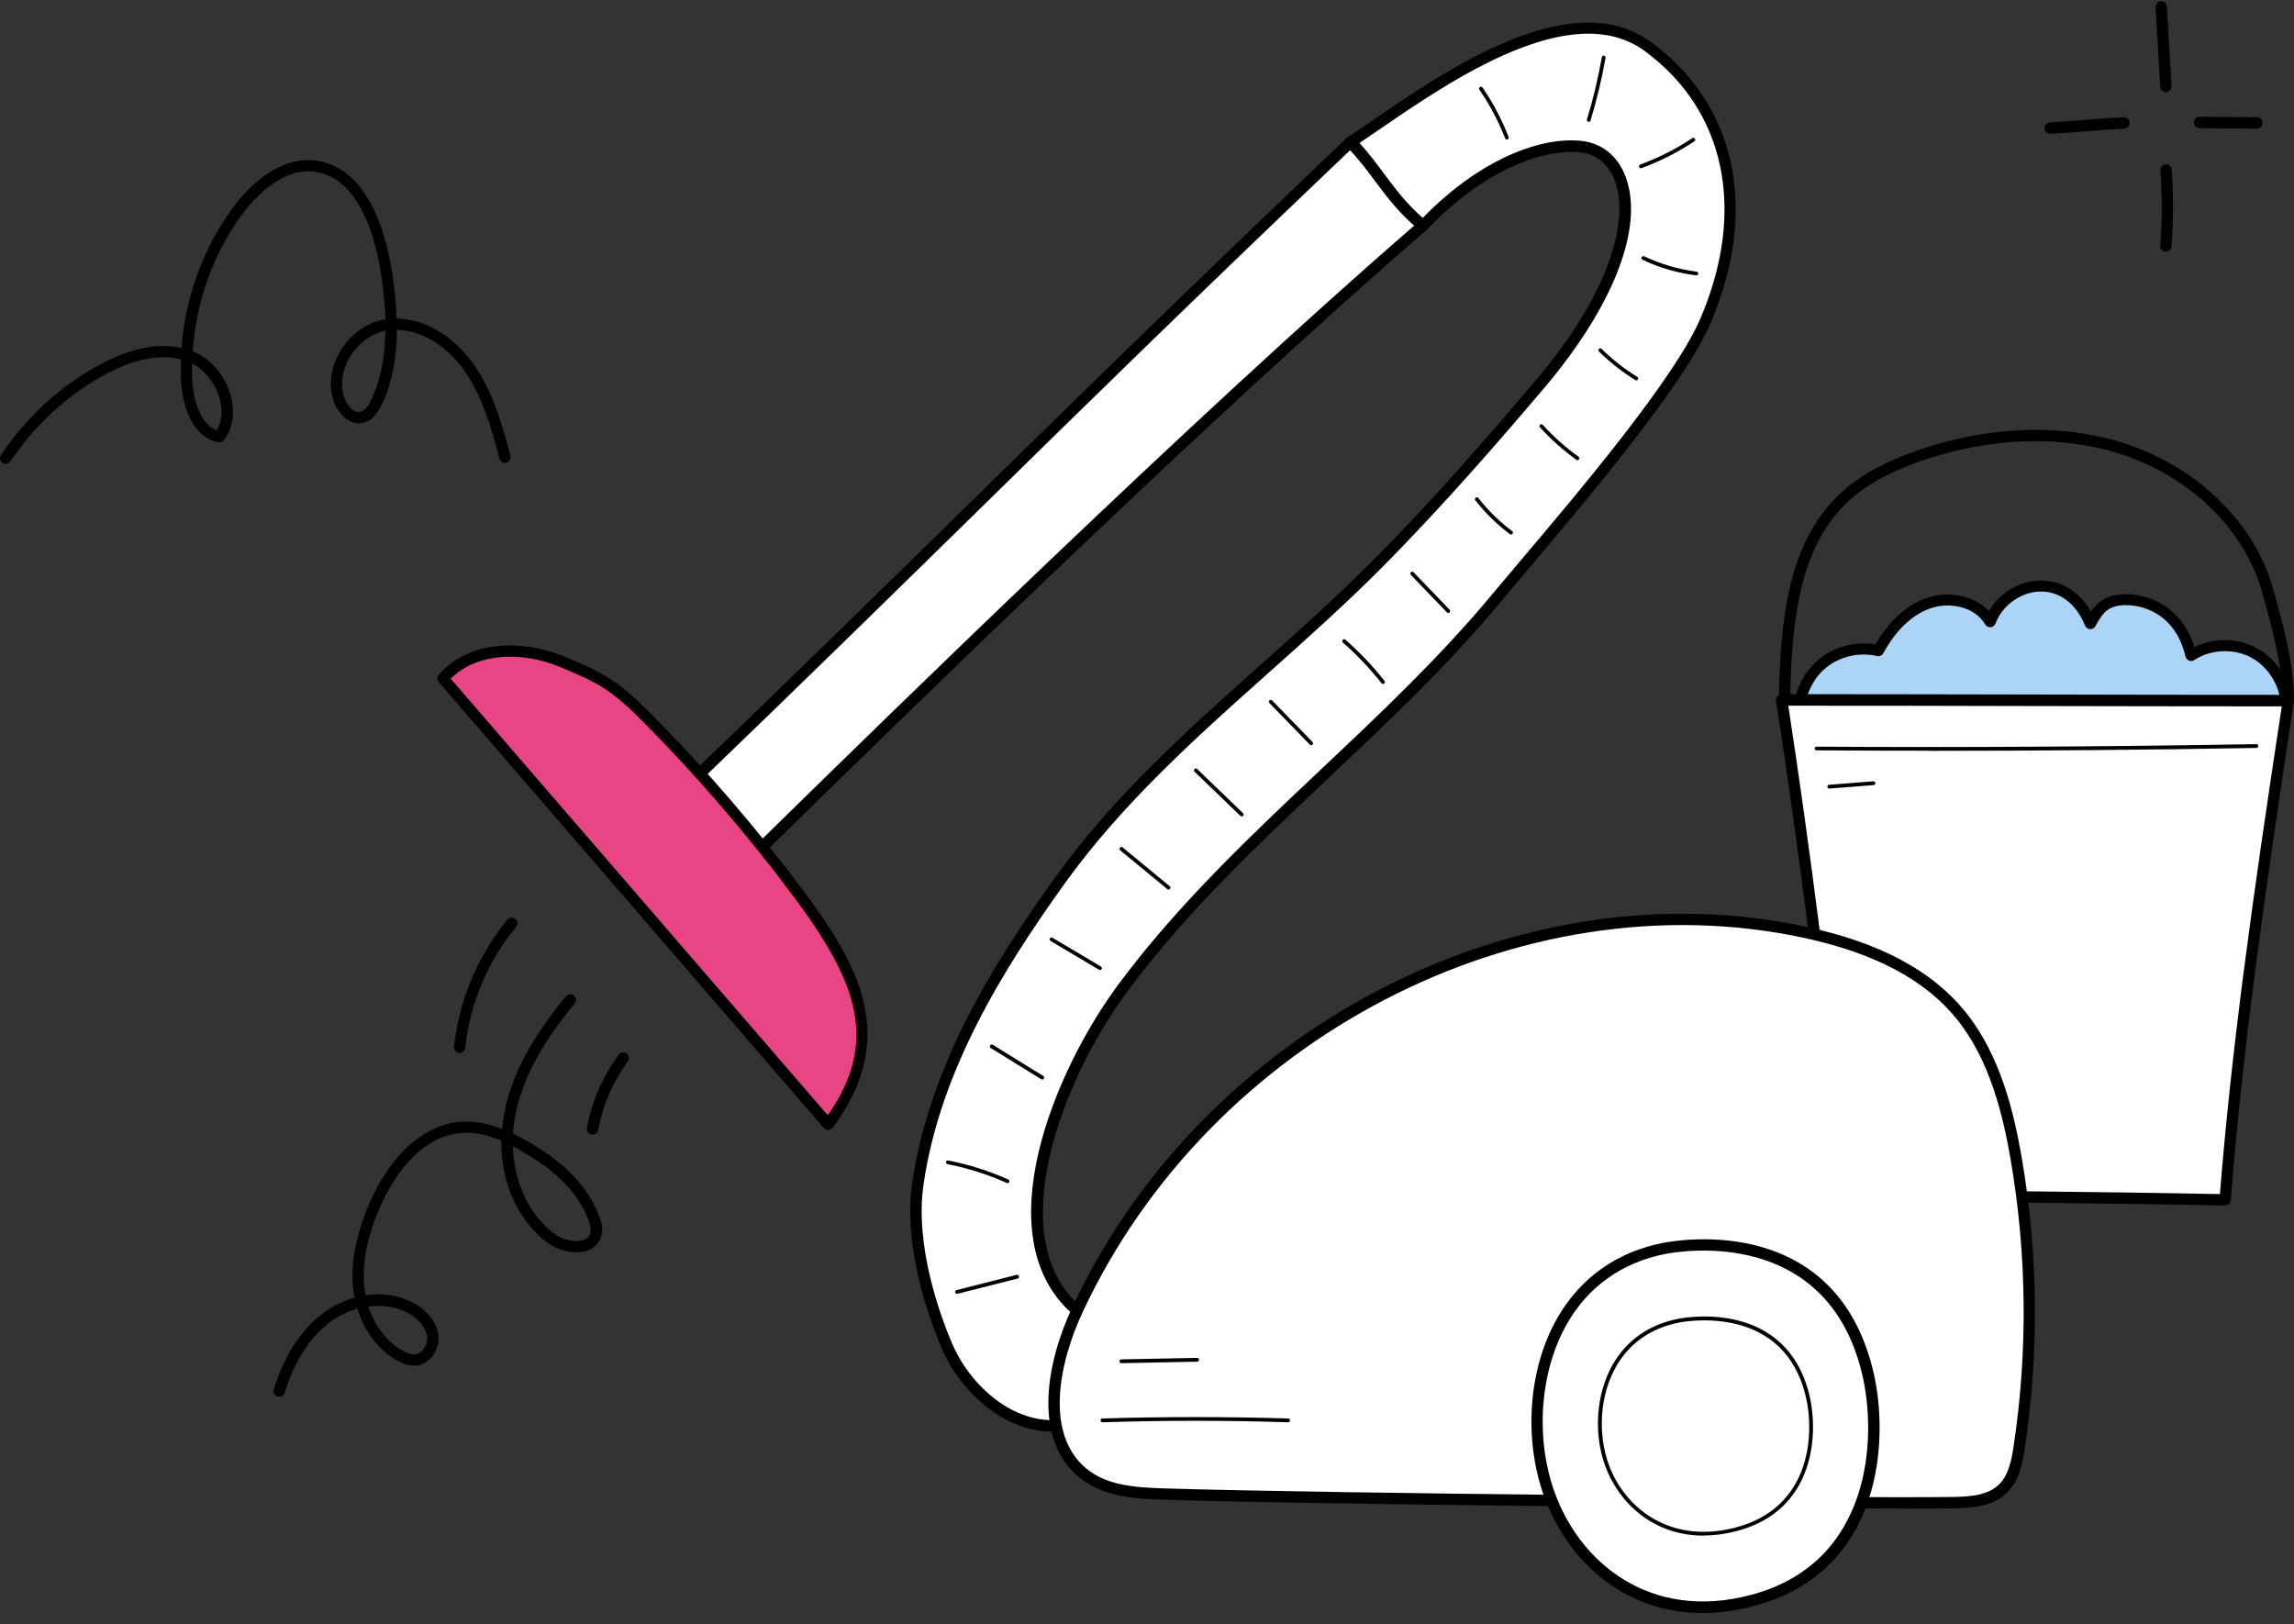 <?xml version="1.0" encoding="UTF-8"?> <svg xmlns="http://www.w3.org/2000/svg" width="185" height="131" viewBox="0 0 185 131" fill="none"><rect x="0" y="0" width="185" height="131" fill="#333333" stroke="none"/><g clip-path="url(#clip0_87_154)"><path d="M145.1 57.67C145.054 56.087 145.78 54.504 147.008 53.499C148.236 52.493 149.939 52.112 151.474 52.484C152.386 50.827 153.708 49.3 155.485 48.667C157.262 48.034 159.523 48.528 160.5 50.147C161.086 48.574 162.631 47.401 164.306 47.28C165.981 47.159 167.683 48.081 168.577 50.306C168.884 49.756 169.209 49.179 169.731 48.825C170.196 48.5 170.782 48.388 171.359 48.379C172.587 48.351 173.825 48.779 174.774 49.57C175.723 50.352 176.374 51.488 176.7 52.875C178.179 51.916 180.18 51.823 181.734 52.642C183.297 53.462 184.349 55.175 184.386 56.934C181.808 57.158 179.212 57.241 176.616 57.195C174.513 57.158 172.42 57.027 170.317 56.971C165.441 56.841 160.565 57.092 155.689 57.344C153.614 57.446 151.539 57.558 149.464 57.66C147.957 57.735 146.45 57.819 145.1 57.67Z" fill="#ACD4F7"></path><path d="M146.813 58.2C146.208 58.2 145.622 58.182 145.054 58.117C144.831 58.089 144.654 57.903 144.645 57.679C144.598 55.966 145.389 54.225 146.72 53.145C147.957 52.14 149.669 51.702 151.242 51.972C152.042 50.595 153.373 48.937 155.336 48.239C156.946 47.662 159.132 47.932 160.407 49.282C161.198 47.904 162.677 46.945 164.278 46.834C166.083 46.703 167.665 47.625 168.623 49.347C168.847 49.012 169.116 48.695 169.47 48.453C169.954 48.118 170.587 47.941 171.34 47.923C172.68 47.895 174.029 48.37 175.053 49.217C175.928 49.943 176.588 50.958 176.97 52.187C178.514 51.423 180.403 51.432 181.939 52.242C183.651 53.145 184.795 54.989 184.832 56.934C184.832 57.176 184.656 57.381 184.414 57.4C181.827 57.623 179.194 57.707 176.598 57.661C175.425 57.642 174.243 57.586 173.09 57.54C172.178 57.502 171.229 57.465 170.298 57.437C165.441 57.307 160.491 57.568 155.708 57.809L149.483 58.126C148.59 58.173 147.687 58.219 146.803 58.219L146.813 58.2ZM145.566 57.242C146.775 57.325 148.134 57.26 149.446 57.186L155.671 56.869C160.472 56.618 165.441 56.367 170.335 56.497C171.275 56.525 172.224 56.562 173.145 56.599C174.29 56.646 175.472 56.692 176.635 56.72C179.045 56.767 181.492 56.692 183.902 56.497C183.725 55.063 182.804 53.704 181.529 53.024C180.124 52.28 178.282 52.363 176.951 53.239C176.83 53.322 176.672 53.332 176.532 53.276C176.393 53.22 176.29 53.099 176.253 52.95C175.956 51.665 175.341 50.604 174.485 49.896C173.62 49.179 172.494 48.788 171.368 48.807C170.791 48.816 170.335 48.947 169.991 49.179C169.544 49.487 169.247 50.027 168.977 50.511C168.893 50.669 168.726 50.753 168.549 50.743C168.372 50.734 168.223 50.623 168.149 50.455C167.414 48.621 165.99 47.597 164.343 47.718C162.854 47.83 161.449 48.882 160.928 50.287C160.863 50.455 160.714 50.567 160.537 50.585C160.36 50.604 160.193 50.52 160.1 50.362C159.207 48.872 157.132 48.537 155.634 49.077C153.801 49.738 152.572 51.404 151.874 52.689C151.772 52.866 151.567 52.959 151.363 52.913C149.967 52.578 148.404 52.931 147.287 53.834C146.273 54.654 145.631 55.929 145.556 57.232L145.566 57.242Z" fill="black"></path><path d="M184.535 56.507C182.199 71.84 180.403 84.491 179.436 96.761C169.107 96.557 158.937 96.492 148.776 96.417C147.343 83.151 145.705 69.689 143.668 56.441C157.281 56.441 170.401 56.497 184.535 56.497V56.507Z" fill="white"></path><path d="M179.445 97.227C169.117 97.022 158.788 96.957 148.795 96.883C148.562 96.883 148.367 96.706 148.339 96.473C146.664 80.926 145.035 68.237 143.23 56.516C143.212 56.386 143.249 56.246 143.333 56.144C143.416 56.041 143.547 55.985 143.677 55.985C150.423 55.985 157.188 56.004 163.729 56.013C170.456 56.032 177.416 56.041 184.544 56.041C184.674 56.041 184.805 56.097 184.888 56.2C184.972 56.302 185.009 56.432 184.991 56.562C182.469 73.143 180.822 85.05 179.901 96.79C179.882 97.032 179.687 97.209 179.445 97.209V97.227ZM149.195 95.97C158.928 96.035 168.977 96.11 179.026 96.305C179.947 84.799 181.557 73.097 184.014 56.972C177.072 56.972 170.289 56.954 163.729 56.944C157.355 56.926 150.777 56.916 144.217 56.916C145.975 68.395 147.566 80.842 149.204 95.98L149.195 95.97Z" fill="black"></path><path d="M184.535 56.962C184.284 56.962 184.079 56.758 184.079 56.506C184.079 53.779 183.288 50.762 182.395 47.653C180.99 42.719 176.7 38.52 171.21 36.686C166.297 35.048 160.491 35.234 154.861 37.207C152.34 38.092 150.516 39.097 149.12 40.382C144.998 44.162 144.505 50.306 144.366 56.274C144.366 56.525 144.142 56.72 143.9 56.72C143.649 56.72 143.444 56.506 143.454 56.255C143.603 50.092 144.114 43.733 148.506 39.712C150.004 38.343 151.93 37.273 154.564 36.351C160.389 34.312 166.409 34.117 171.508 35.82C177.286 37.747 181.799 42.179 183.288 47.401C184.191 50.576 185 53.657 185 56.497C185 56.748 184.795 56.953 184.544 56.953L184.535 56.962Z" fill="black"></path><path d="M155.531 60.546C152.517 60.546 149.502 60.537 146.496 60.518C146.413 60.518 146.347 60.453 146.347 60.369C146.347 60.286 146.413 60.22 146.496 60.22C158.258 60.295 170.196 60.22 181.967 60.016C182.05 60.016 182.125 60.081 182.125 60.165C182.125 60.248 182.06 60.323 181.976 60.323C173.211 60.481 164.343 60.556 155.531 60.556V60.546Z" fill="black"></path><path d="M147.52 63.6C147.446 63.6 147.371 63.535 147.371 63.461C147.371 63.377 147.427 63.302 147.511 63.293L151.074 63.014C151.158 63.014 151.233 63.069 151.242 63.153C151.242 63.237 151.186 63.312 151.102 63.321L147.539 63.6C147.539 63.6 147.539 63.6 147.529 63.6H147.52Z" fill="black"></path><path d="M54.871 63.907C78.431 41.21 85.159 34.088 108.923 11.447C111.035 13.877 112.478 15.087 114.757 18.197C92.714 37.226 59.803 70.061 59.691 70.024C57.207 67.324 57.756 66.756 54.871 63.898V63.907Z" fill="white"></path><path d="M59.709 70.499C59.663 70.499 59.617 70.489 59.561 70.471C59.477 70.452 59.412 70.405 59.356 70.34C58.184 69.074 57.672 68.264 57.179 67.473C56.611 66.579 56.081 65.741 54.555 64.233C54.471 64.149 54.415 64.028 54.415 63.907C54.415 63.786 54.471 63.665 54.555 63.581C64.902 53.611 71.927 46.722 78.729 40.056C87.243 31.705 95.282 23.82 108.616 11.121C108.709 11.038 108.83 10.991 108.951 10.991C109.072 10.991 109.193 11.056 109.277 11.149C109.975 11.959 110.607 12.63 111.212 13.281C112.44 14.594 113.594 15.841 115.13 17.927C115.269 18.122 115.241 18.392 115.055 18.541C97.143 34.005 71.611 59.02 63.218 67.24C62.203 68.236 61.412 69.009 60.863 69.549C60.063 70.331 59.886 70.508 59.719 70.508L59.709 70.499ZM55.522 63.917C56.871 65.294 57.42 66.151 57.942 66.989C58.37 67.668 58.807 68.367 59.709 69.381C60.203 68.897 61.254 67.882 62.566 66.588C70.913 58.415 96.203 33.632 114.125 18.132C112.747 16.288 111.668 15.134 110.533 13.905C110.012 13.347 109.472 12.769 108.886 12.108C95.766 24.611 87.792 32.431 79.362 40.708C72.634 47.299 65.693 54.123 55.522 63.917Z" fill="black"></path><path d="M114.757 18.197C120.015 12.648 125.179 11.438 127.719 11.847C131.953 12.536 133.497 19.965 124.23 30.932C120.415 35.438 115.716 40.838 111.007 45.558C102.494 54.094 92.537 61.16 85.456 71.038C80.227 78.337 75.332 86.436 74.02 95.485C73.416 99.637 74.709 104.637 76.328 108.472C77.947 112.308 81.697 115.399 85.652 114.961C87.736 114.738 89.988 112.876 89.448 110.744C89.122 109.459 87.699 106.443 86.74 105.586C79.976 99.572 85.624 86.297 90.602 79.603C99.32 67.873 111.426 59.401 120.722 48.174C124.695 43.379 135.079 31.649 137.554 25.84C141.509 16.549 139.378 8.524 132.921 3.767C126.007 -1.335 114.329 7.9 108.932 11.447C111.277 13.942 112.115 15.99 114.767 18.197H114.757Z" fill="white"></path><path d="M84.898 115.464C80.869 115.464 77.37 112.15 75.9 108.649C74.951 106.387 72.811 100.578 73.564 95.42C74.942 85.953 80.152 77.648 85.084 70.778C89.792 64.205 95.85 58.796 101.712 53.574C104.708 50.902 107.807 48.127 110.682 45.241C115.697 40.214 120.61 34.498 123.876 30.644C130.185 23.187 131.301 17.471 130.241 14.603C129.766 13.319 128.845 12.509 127.645 12.313C125.495 11.969 120.433 12.881 115.083 18.523C114.915 18.7 114.646 18.718 114.46 18.56C112.85 17.219 111.901 15.953 110.896 14.613C110.226 13.71 109.528 12.779 108.588 11.773C108.495 11.671 108.449 11.54 108.467 11.41C108.486 11.28 108.56 11.159 108.672 11.084C109.258 10.693 109.937 10.237 110.645 9.744C116.674 5.61 126.761 -1.316 133.181 3.413C140.048 8.478 141.835 16.931 137.964 26.036C135.861 30.988 128.045 40.214 123.383 45.735C122.49 46.796 121.699 47.727 121.066 48.49C116.814 53.629 111.901 58.256 107.155 62.734C101.516 68.05 95.682 73.552 90.965 79.901C85.596 87.116 80.832 99.759 87.038 105.27C88.127 106.238 89.578 109.431 89.885 110.66C90.118 111.563 89.932 112.485 89.355 113.323C88.573 114.459 87.14 115.287 85.698 115.445C85.428 115.473 85.168 115.492 84.898 115.492V115.464ZM126.695 11.317C127.096 11.317 127.458 11.345 127.793 11.401C129.338 11.652 130.511 12.676 131.106 14.277C132.595 18.299 130.157 24.639 124.583 31.23C121.308 35.103 116.367 40.829 111.333 45.884C108.439 48.788 105.331 51.563 102.317 54.253C96.492 59.448 90.472 64.82 85.828 71.308C80.971 78.095 75.816 86.278 74.476 95.551C73.76 100.485 75.826 106.108 76.756 108.296C78.198 111.712 81.697 114.933 85.614 114.505C86.778 114.375 87.987 113.677 88.611 112.774C88.908 112.345 89.215 111.666 89.011 110.856C88.694 109.599 87.299 106.694 86.442 105.931C79.427 99.703 85.047 86.306 90.239 79.333C95.012 72.919 100.874 67.389 106.541 62.045C111.268 57.586 116.153 52.978 120.377 47.885C121.01 47.122 121.801 46.182 122.704 45.12C127.338 39.646 135.089 30.486 137.145 25.654C140.839 16.968 139.164 8.924 132.66 4.13C126.77 -0.218 117.018 6.476 111.184 10.479C110.645 10.851 110.123 11.205 109.64 11.531C110.431 12.415 111.054 13.244 111.649 14.054C112.552 15.255 113.399 16.4 114.739 17.573C119.27 12.928 123.764 11.317 126.705 11.317H126.695Z" fill="black"></path><path d="M93.924 120.501C91.607 120.426 89.104 120.296 87.28 118.769C83.744 115.818 84.898 109.869 86.898 105.596C97.283 83.42 122.536 70.303 145.454 75.172C150.163 76.177 154.973 78.011 158.109 81.866C160.714 85.078 161.868 89.323 162.585 93.484C163.897 101.118 163.98 108.985 162.836 116.647C162.659 117.829 162.417 119.086 161.617 119.942C160.575 121.069 158.909 121.162 157.42 121.18C149.39 121.292 107.481 120.92 93.914 120.491L93.924 120.501Z" fill="white"></path><path d="M153.028 121.665C139.49 121.665 105.825 121.329 93.914 120.957C91.849 120.892 89.011 120.808 86.992 119.123C83.316 116.06 84.321 110.028 86.489 105.401C96.985 82.983 122.378 69.791 145.557 74.725C151.53 76.001 155.755 78.235 158.472 81.577C161.328 85.087 162.417 89.742 163.05 93.41C164.371 101.128 164.455 108.966 163.301 116.721C163.115 117.997 162.854 119.319 161.97 120.268C160.826 121.506 159.104 121.627 157.448 121.655C156.453 121.674 154.945 121.674 153.028 121.674V121.665ZM93.942 120.045C107.527 120.464 149.427 120.845 157.43 120.734C158.89 120.715 160.398 120.613 161.3 119.635C162.008 118.872 162.231 117.708 162.398 116.582C163.543 108.929 163.459 101.183 162.156 93.568C161.542 90.012 160.5 85.506 157.774 82.154C155.196 78.989 151.139 76.848 145.38 75.619C122.611 70.778 97.646 83.746 87.326 105.792C85.307 110.111 84.312 115.697 87.587 118.425C89.234 119.793 91.439 119.97 93.951 120.045H93.942Z" fill="black"></path><path d="M77.175 104.348C77.11 104.348 77.045 104.302 77.026 104.237C77.007 104.153 77.054 104.069 77.138 104.05L81.986 102.821C82.069 102.803 82.153 102.849 82.172 102.933C82.19 103.017 82.144 103.101 82.06 103.119L77.212 104.348C77.212 104.348 77.184 104.348 77.175 104.348Z" fill="black"></path><path d="M81.26 95.42C81.26 95.42 81.222 95.42 81.195 95.411C79.659 94.722 78.05 94.21 76.412 93.893C76.328 93.875 76.272 93.8 76.291 93.716C76.309 93.633 76.384 93.577 76.468 93.595C78.133 93.921 79.762 94.433 81.316 95.132C81.39 95.169 81.427 95.252 81.39 95.336C81.362 95.392 81.306 95.429 81.251 95.429L81.26 95.42Z" fill="black"></path><path d="M84.051 87.061C84.051 87.061 83.995 87.061 83.968 87.042L79.901 84.528C79.827 84.482 79.808 84.389 79.855 84.314C79.901 84.24 79.994 84.221 80.069 84.268L84.135 86.781C84.209 86.828 84.228 86.921 84.181 86.995C84.154 87.042 84.107 87.07 84.051 87.07V87.061Z" fill="black"></path><path d="M88.713 78.235C88.713 78.235 88.657 78.235 88.638 78.216L84.721 75.889C84.647 75.842 84.628 75.749 84.665 75.684C84.712 75.609 84.805 75.591 84.87 75.628L88.787 77.955C88.862 78.002 88.88 78.095 88.843 78.16C88.815 78.207 88.76 78.235 88.713 78.235Z" fill="black"></path><path d="M94.231 71.746C94.231 71.746 94.166 71.737 94.138 71.709L90.341 68.581C90.276 68.525 90.267 68.432 90.323 68.367C90.379 68.302 90.472 68.292 90.537 68.348L94.333 71.476C94.398 71.532 94.408 71.625 94.352 71.69C94.324 71.728 94.277 71.746 94.231 71.746Z" fill="black"></path><path d="M100.13 65.843C100.13 65.843 100.056 65.825 100.028 65.797L96.334 62.24C96.269 62.185 96.269 62.082 96.334 62.026C96.39 61.961 96.492 61.961 96.548 62.026L100.242 65.583C100.307 65.639 100.307 65.741 100.242 65.797C100.214 65.825 100.167 65.843 100.13 65.843Z" fill="black"></path><path d="M105.741 60.099C105.741 60.099 105.657 60.081 105.629 60.053L102.372 56.701C102.317 56.645 102.317 56.543 102.372 56.487C102.428 56.431 102.531 56.431 102.586 56.487L105.843 59.839C105.899 59.904 105.899 59.997 105.843 60.053C105.815 60.081 105.778 60.099 105.741 60.099Z" fill="black"></path><path d="M134.205 100.69C124.444 102.607 122.49 113.528 124.918 120.417C126.872 125.956 132.623 131.402 141.36 129.075C151.689 126.319 151.763 115.529 150.646 110.763C148.171 100.271 138.792 99.796 134.205 100.69Z" fill="white"></path><path d="M137.294 130.09C130.799 130.09 126.277 125.668 124.481 120.566C122.853 115.93 123.281 110.335 125.588 106.304C127.44 103.073 130.38 100.969 134.112 100.243C135.535 99.964 148.078 97.888 151.084 110.661C152.331 115.958 151.93 126.729 141.472 129.522C140.002 129.913 138.606 130.099 137.285 130.099L137.294 130.09ZM134.288 101.137C130.827 101.816 128.091 103.762 126.379 106.751C124.202 110.558 123.792 115.865 125.337 120.259C127.356 125.994 133.051 130.807 141.23 128.628C151.009 126.022 151.363 115.865 150.181 110.865C147.371 98.93 135.61 100.876 134.279 101.137H134.288Z" fill="black"></path><path d="M137.387 123.852C133.367 123.852 130.585 121.264 129.468 118.276C128.491 115.641 128.715 112.429 130.045 110.083C131.18 108.082 133.032 106.797 135.414 106.35C136.289 106.183 144.04 104.972 145.901 112.448C146.673 115.557 146.431 121.879 139.964 123.508C139.052 123.741 138.196 123.843 137.387 123.843V123.852ZM137.443 106.49C136.447 106.49 135.703 106.611 135.47 106.657C133.181 107.086 131.394 108.324 130.315 110.242C129.031 112.513 128.817 115.623 129.757 118.173C131.041 121.637 134.679 124.541 139.89 123.219C146.124 121.646 146.357 115.539 145.603 112.523C144.31 107.318 140.029 106.49 137.443 106.49Z" fill="black"></path><path d="M111.538 55.165C111.538 55.165 111.445 55.147 111.417 55.109C110.477 53.918 109.435 52.819 108.3 51.823C108.235 51.767 108.235 51.674 108.281 51.609C108.337 51.544 108.43 51.544 108.495 51.59C109.64 52.596 110.7 53.713 111.65 54.914C111.705 54.979 111.687 55.072 111.622 55.128C111.594 55.147 111.556 55.165 111.529 55.165H111.538Z" fill="black"></path><path d="M116.804 49.441C116.804 49.441 116.721 49.422 116.693 49.394L113.78 46.368C113.725 46.303 113.725 46.21 113.78 46.154C113.846 46.098 113.939 46.098 113.994 46.154L116.907 49.18C116.963 49.245 116.963 49.338 116.907 49.394C116.879 49.422 116.842 49.441 116.804 49.441Z" fill="black"></path><path d="M121.857 43.109C121.857 43.109 121.792 43.1 121.764 43.081C120.731 42.299 119.791 41.387 118.982 40.354C118.926 40.288 118.945 40.195 119.01 40.139C119.075 40.084 119.168 40.102 119.224 40.167C120.015 41.182 120.936 42.076 121.95 42.839C122.015 42.886 122.034 42.988 121.978 43.053C121.95 43.091 121.904 43.119 121.857 43.119V43.109Z" fill="black"></path><path d="M35.731 54.718C37.973 52.176 41.947 51.981 45.241 53.34C48.535 54.69 49.595 55.304 52.21 57.92C56.434 62.166 60.789 67.23 64.39 72.071C69.08 78.383 71.88 83.848 66.791 90.681L35.731 54.718Z" fill="#E94483"></path><path d="M66.781 91.138C66.651 91.138 66.521 91.082 66.437 90.979L35.387 55.016C35.238 54.839 35.238 54.588 35.387 54.411C37.899 51.562 42.235 51.609 45.408 52.912C48.721 54.271 49.856 54.914 52.526 57.595C56.769 61.859 61.115 66.904 64.753 71.792C69.145 77.694 72.625 83.606 67.153 90.951C67.07 91.063 66.939 91.128 66.8 91.138C66.8 91.138 66.791 91.138 66.781 91.138ZM36.345 54.737L66.753 89.946C70.969 83.932 69.033 79.082 64.018 72.341C60.407 67.482 56.099 62.473 51.884 58.237C49.316 55.649 48.292 55.081 45.073 53.759C42.309 52.623 38.606 52.512 36.354 54.727L36.345 54.737Z" fill="black"></path><path d="M127.226 37.114C127.226 37.114 127.161 37.114 127.133 37.086C126.072 36.322 125.086 35.447 124.193 34.47C124.137 34.405 124.137 34.312 124.202 34.256C124.267 34.2 124.36 34.2 124.416 34.265C125.291 35.224 126.258 36.09 127.3 36.834C127.366 36.881 127.384 36.983 127.338 37.048C127.31 37.086 127.263 37.114 127.217 37.114H127.226Z" fill="black"></path><path d="M131.962 30.671C131.962 30.671 131.906 30.671 131.878 30.653C130.827 30.001 129.841 29.228 128.947 28.353C128.891 28.297 128.882 28.195 128.947 28.139C129.003 28.083 129.105 28.074 129.161 28.139C130.036 28.996 131.004 29.759 132.037 30.392C132.111 30.439 132.13 30.532 132.083 30.606C132.055 30.653 132.009 30.681 131.953 30.681L131.962 30.671Z" fill="black"></path><path d="M136.81 22.209C136.81 22.209 136.801 22.209 136.791 22.209C135.293 22.023 133.832 21.604 132.465 20.952C132.39 20.915 132.353 20.822 132.39 20.747C132.427 20.673 132.52 20.636 132.595 20.673C133.944 21.306 135.368 21.725 136.829 21.911C136.912 21.92 136.968 21.995 136.959 22.079C136.949 22.153 136.884 22.209 136.81 22.209Z" fill="black"></path><path d="M132.325 13.569C132.26 13.569 132.204 13.532 132.185 13.467C132.158 13.393 132.195 13.3 132.278 13.271C133.749 12.732 135.163 12.015 136.475 11.14C136.549 11.093 136.642 11.112 136.689 11.186C136.736 11.261 136.717 11.354 136.642 11.4C135.303 12.285 133.87 13.011 132.381 13.56C132.362 13.56 132.344 13.569 132.325 13.569Z" fill="black"></path><path d="M128.128 9.818C128.128 9.818 128.101 9.818 128.082 9.818C127.998 9.79 127.952 9.706 127.98 9.632C128.482 7.993 128.882 6.308 129.18 4.614C129.199 4.53 129.273 4.474 129.357 4.493C129.44 4.511 129.496 4.586 129.478 4.67C129.18 6.373 128.77 8.068 128.268 9.725C128.249 9.79 128.184 9.837 128.119 9.837L128.128 9.818Z" fill="black"></path><path d="M121.522 11.252C121.457 11.252 121.401 11.214 121.382 11.158C120.843 9.771 120.145 8.449 119.307 7.239C119.261 7.174 119.279 7.071 119.345 7.025C119.41 6.978 119.512 6.997 119.559 7.062C120.405 8.291 121.112 9.632 121.661 11.047C121.689 11.121 121.661 11.214 121.578 11.242C121.559 11.242 121.541 11.252 121.522 11.252Z" fill="black"></path><path d="M103.88 114.71C98.911 114.552 93.877 114.552 88.908 114.71C88.834 114.71 88.75 114.645 88.75 114.561C88.75 114.477 88.815 114.403 88.899 114.403C93.877 114.254 98.921 114.254 103.889 114.403C103.973 114.403 104.038 114.477 104.038 114.561C104.038 114.645 103.964 114.71 103.889 114.71H103.88Z" fill="black"></path><path d="M90.425 109.944C90.341 109.944 90.276 109.879 90.276 109.795C90.276 109.711 90.341 109.637 90.425 109.637L96.548 109.516C96.631 109.516 96.697 109.581 96.697 109.665C96.697 109.748 96.631 109.823 96.548 109.823L90.425 109.944Z" fill="black"></path><path d="M165.339 10.787C165.097 10.787 164.892 10.601 164.883 10.349C164.874 10.098 165.06 9.884 165.32 9.865C166.409 9.809 167.349 9.735 168.251 9.66C169.182 9.586 170.131 9.511 171.266 9.455C171.517 9.446 171.731 9.632 171.75 9.893C171.759 10.144 171.573 10.358 171.313 10.377C170.196 10.433 169.247 10.507 168.326 10.582C167.414 10.656 166.465 10.731 165.367 10.787C165.367 10.787 165.348 10.787 165.339 10.787Z" fill="black"></path><path d="M174.672 7.435C174.43 7.435 174.234 7.249 174.216 7.007L173.834 0.574C173.816 0.323 174.011 0.109 174.262 0.09C174.504 0.081 174.728 0.267 174.746 0.518L175.128 6.951C175.146 7.203 174.951 7.417 174.7 7.435C174.7 7.435 174.681 7.435 174.672 7.435Z" fill="black"></path><path d="M182.004 10.377L177.389 10.34C177.138 10.34 176.933 10.135 176.933 9.874C176.933 9.623 177.138 9.418 177.389 9.418L182.004 9.455C182.255 9.455 182.46 9.66 182.46 9.921C182.46 10.172 182.255 10.377 182.004 10.377Z" fill="black"></path><path d="M174.672 20.302C174.672 20.302 174.644 20.302 174.634 20.302C174.383 20.283 174.197 20.06 174.216 19.808C174.374 17.797 174.374 15.758 174.225 13.748C174.206 13.496 174.392 13.273 174.644 13.254C174.895 13.236 175.118 13.422 175.137 13.673C175.286 15.731 175.286 17.816 175.118 19.873C175.1 20.115 174.895 20.292 174.662 20.292L174.672 20.302Z" fill="black"></path><path d="M22.518 112.643C22.518 112.643 22.425 112.643 22.388 112.625C22.146 112.55 22.006 112.299 22.081 112.057C22.927 109.292 24.342 107.132 26.184 105.819C26.928 105.279 27.747 104.898 28.585 104.665C28.538 104.432 28.501 104.2 28.482 103.967C28.259 101.956 28.659 99.768 29.701 97.264C31.423 93.112 34.298 90.57 37.387 90.459C38.485 90.421 39.537 90.682 40.486 91.054C40.514 90.738 40.56 90.421 40.607 90.095C41.137 86.967 42.737 83.867 45.641 80.348C45.799 80.153 46.087 80.125 46.283 80.283C46.478 80.441 46.506 80.73 46.348 80.925C43.547 84.314 42.012 87.275 41.509 90.235C41.444 90.635 41.398 91.036 41.37 91.427C41.695 91.585 42.012 91.752 42.3 91.911C45.436 93.633 47.464 95.718 48.33 98.102C48.488 98.53 48.646 99.088 48.507 99.647C48.358 100.224 47.967 100.653 47.39 100.857C46.469 101.193 45.129 100.941 44.189 100.252C41.77 98.493 40.393 95.383 40.43 92.004C39.509 91.613 38.476 91.315 37.415 91.362C33.367 91.51 31.125 96.175 30.539 97.599C29.562 99.954 29.189 102.002 29.385 103.855C29.404 104.06 29.441 104.265 29.478 104.46C30.92 104.255 32.362 104.488 33.553 105.205C34.568 105.81 35.219 106.704 35.349 107.635C35.433 108.249 35.247 108.91 34.847 109.413C34.503 109.841 34.037 110.102 33.544 110.139C32.949 110.186 32.418 109.944 32.074 109.757C30.557 108.929 29.385 107.393 28.817 105.549C28.082 105.754 27.366 106.089 26.724 106.555C24.611 108.072 23.514 110.521 22.965 112.318C22.909 112.513 22.723 112.643 22.527 112.643H22.518ZM29.711 105.373C30.222 106.946 31.218 108.259 32.502 108.957C32.893 109.171 33.191 109.255 33.461 109.236C33.712 109.217 33.944 109.078 34.13 108.845C34.372 108.547 34.493 108.128 34.438 107.765C34.344 107.104 33.851 106.462 33.079 105.996C32.121 105.419 30.92 105.214 29.711 105.373ZM41.36 92.451C41.453 95.355 42.691 98.037 44.729 99.526C45.417 100.029 46.441 100.234 47.074 100.01C47.371 99.908 47.548 99.712 47.613 99.433C47.697 99.107 47.576 98.725 47.464 98.418C46.673 96.249 44.785 94.331 41.844 92.721C41.686 92.628 41.519 92.544 41.342 92.451H41.36Z" fill="black"></path><path d="M37.071 84.928C37.071 84.928 37.043 84.928 37.024 84.928C36.773 84.9 36.587 84.677 36.615 84.426C36.996 80.702 38.532 77.062 40.923 74.176C41.081 73.98 41.37 73.952 41.565 74.12C41.76 74.278 41.788 74.567 41.621 74.762C39.341 77.508 37.89 80.972 37.517 84.519C37.489 84.751 37.294 84.928 37.062 84.928H37.071Z" fill="black"></path><path d="M47.781 91.501C47.781 91.501 47.725 91.501 47.697 91.501C47.446 91.454 47.288 91.212 47.334 90.97C47.725 88.838 48.609 86.8 49.902 85.059C50.051 84.854 50.34 84.817 50.544 84.966C50.749 85.115 50.786 85.403 50.637 85.608C49.428 87.237 48.599 89.146 48.237 91.138C48.199 91.361 48.004 91.51 47.79 91.51L47.781 91.501Z" fill="black"></path><path d="M0.456 37.412C0.372 37.412 0.279 37.384 0.205 37.337C-0.009 37.198 -0.065 36.909 0.074 36.704C2.14 33.614 4.922 31.081 8.104 29.378C10.514 28.084 12.748 27.637 14.627 28.065C14.944 24.08 16.311 20.226 18.582 17.014C19.568 15.618 22.239 12.425 25.635 12.974C29.943 13.672 31.264 19.528 31.627 22.014C31.795 23.14 31.944 24.397 31.99 25.691C34.158 25.719 36.438 26.994 38.029 29.145C39.667 31.36 40.476 34.126 41.165 36.76C41.23 37.002 41.081 37.254 40.839 37.319C40.597 37.384 40.346 37.235 40.281 36.993C39.62 34.442 38.839 31.779 37.303 29.694C35.889 27.776 33.888 26.641 32.009 26.603C32 28.605 31.702 30.681 30.818 32.571C30.557 33.129 30.12 33.893 29.338 34.098C28.268 34.377 27.3 33.437 26.928 32.413C26.482 31.165 26.649 29.722 27.375 28.437C28.166 27.041 29.497 26.045 30.92 25.775C30.976 25.765 31.032 25.756 31.088 25.747C31.05 24.481 30.901 23.252 30.734 22.135C30.399 19.854 29.217 14.473 25.505 13.868C22.62 13.402 20.238 16.279 19.345 17.536C17.13 20.664 15.809 24.434 15.539 28.335C15.576 28.354 15.623 28.372 15.66 28.381C17.037 28.968 18.163 30.327 18.6 31.91C18.973 33.25 18.787 34.526 18.07 35.503C17.968 35.652 17.791 35.718 17.614 35.68C15.446 35.252 14.627 32.608 14.581 30.281C14.581 29.843 14.581 29.415 14.59 28.977C12.487 28.437 10.18 29.294 8.551 30.169C5.499 31.798 2.838 34.237 0.856 37.198C0.772 37.328 0.623 37.403 0.474 37.403L0.456 37.412ZM15.483 29.322C15.483 29.638 15.483 29.955 15.483 30.271C15.521 32.04 16.07 34.181 17.493 34.712C17.893 33.995 17.977 33.102 17.716 32.161C17.381 30.932 16.516 29.843 15.493 29.322H15.483ZM31.078 26.678C29.934 26.901 28.817 27.748 28.157 28.893C27.561 29.945 27.422 31.109 27.775 32.105C28.008 32.748 28.566 33.353 29.087 33.213C29.403 33.129 29.692 32.794 29.971 32.18C30.78 30.448 31.06 28.54 31.078 26.669V26.678Z" fill="black"></path></g><defs><clipPath id="clip0_87_154"><rect width="185" height="130" fill="white" transform="translate(0 0.09)"></rect></clipPath></defs></svg> 
